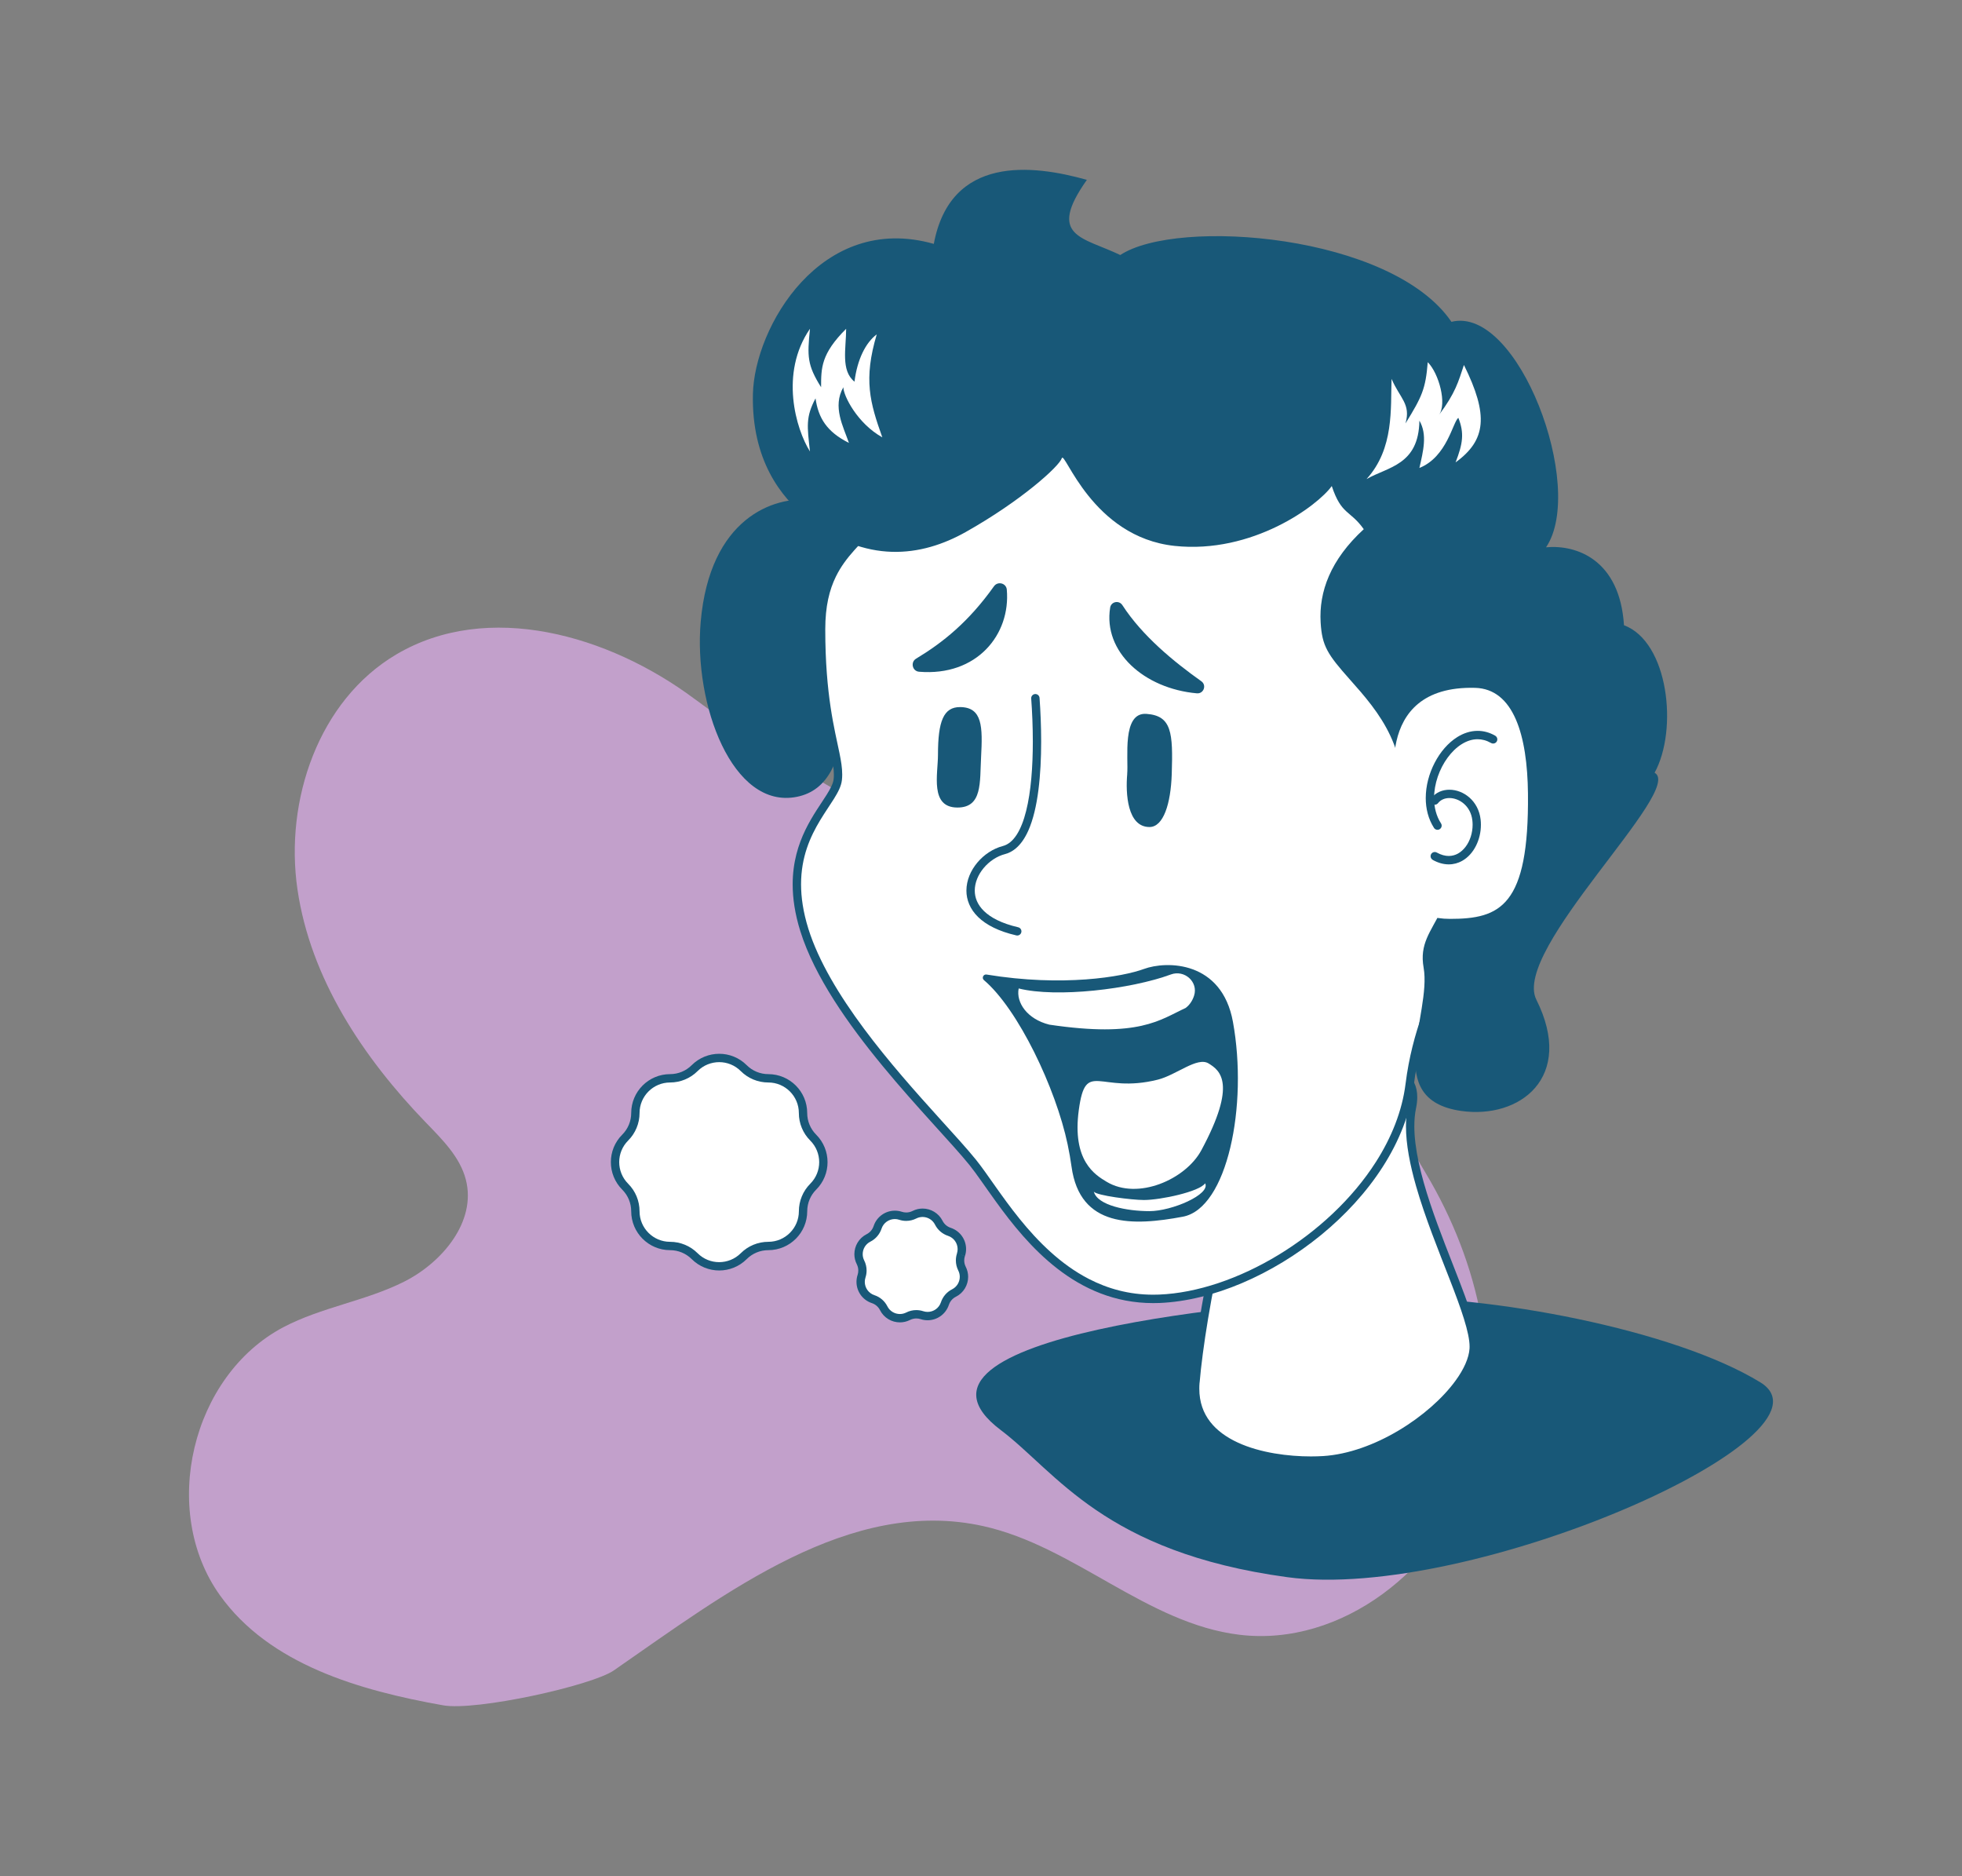 <?xml version="1.0" encoding="UTF-8"?>
<svg id="Layer_2" data-name="Layer 2" xmlns="http://www.w3.org/2000/svg" viewBox="0 0 705 674">
  <rect x="0" y="0" width="705" height="674" fill="#808080" stroke="none"/>
  <defs>
    <style>
      .cls-1 {
        fill: #185878;
      }

      .cls-2 {
        fill: #fff;
      }

      .cls-3 {
        fill: #c2a0cb;
      }
    </style>
  </defs>
  <g id="Layer_1-2" data-name="Layer 1">
    <g>
      <path class="cls-3" d="M249.47,251.03c-30.7-22.91-74.21-35.41-107.16-15.86-27.83,16.51-40.11,52.37-35.42,84.39,4.69,32.02,23.59,60.38,46.07,83.66,5.9,6.11,12.33,12.39,14.44,20.62,3.84,14.97-8.41,29.69-22.21,36.63-13.81,6.94-29.65,9.14-43.33,16.33-33.06,17.4-44.57,65.89-22.86,96.29,17.79,24.9,50.08,34.21,80.2,39.57,11.93,2.12,53.49-7.08,61.37-12.54,40.31-27.91,84.9-62.48,132.75-51.84,32.71,7.27,58.75,34.98,92.01,39.03,36.81,4.48,72.48-23.81,83.92-59.09,11.43-35.28,2.16-74.74-16.85-106.58-10.48-17.56-23.08-42.21-7.55-55.5,7.03-6.01,17.11-6.32,25.94-9.07,32.5-10.11,43.36-54.65,28.5-85.27-14.86-30.62-46.76-49.06-78.38-61.66-26.57-10.59-127.25-41.43-136.03,37.6-1.72,15.5-4.39,55.61-29.85,44.14,0,0-34.88-17.96-65.58-40.87h0Z"/>
      <path class="cls-1" d="M359.59,513.76c-44.72-33.75,93.44-46.64,134.44-47.64,41-1,107.5,11.5,138.5,30.5,31,19-104,79-170,70-66-9-82.88-37.72-102.94-52.86h0Z"/>
      <path class="cls-2" d="M429.54,496.62c-2.08,24.91,30,29,46,28,24.95-1.56,53-25,54-40,1-15-27.41-61.59-22.21-86.79,5.21-25.21-40.79-9.21-52.79,3.79-12,13-23,71-25,95h0Z"/>
      <path class="cls-1" d="M429.54,496.62l-1.49-.13c-.07.81-.1,1.61-.1,2.39,0,5.52,1.7,10.11,4.53,13.75,4.25,5.47,10.84,8.83,17.86,10.87,7.02,2.03,14.51,2.74,20.72,2.75,1.63,0,3.16-.05,4.58-.13h0c12.91-.82,26.35-7.2,36.81-15.27,5.22-4.04,9.7-8.51,12.96-12.99,3.26-4.48,5.34-8.95,5.64-13.14.02-.3.03-.6.03-.91,0-2-.39-4.29-1.03-6.87-1.12-4.5-3.06-9.88-5.32-15.79-3.4-8.86-7.54-18.92-10.83-28.82-3.29-9.89-5.7-19.64-5.69-27.73,0-2.3.19-4.47.61-6.47.3-1.43.44-2.75.44-3.98,0-1.93-.36-3.64-1.07-5.1-1.06-2.2-2.91-3.77-5.12-4.71-2.22-.95-4.82-1.33-7.65-1.33-6.97,0-15.46,2.35-23.24,5.68-3.88,1.67-7.58,3.59-10.79,5.62-3.22,2.03-5.95,4.16-7.93,6.3-1.65,1.79-3.18,4.22-4.67,7.17-2.61,5.17-5.07,11.94-7.36,19.57-6.84,22.86-12.03,53.26-13.36,69.16l1.49.13,1.49.12c.99-11.89,4.23-32.36,8.72-51.41,2.24-9.52,4.79-18.7,7.51-26.26,1.36-3.78,2.76-7.15,4.18-9.96,1.41-2.8,2.85-5.03,4.2-6.49,1.71-1.86,4.26-3.86,7.32-5.79,4.59-2.9,10.32-5.62,16.1-7.61,5.77-1.99,11.61-3.23,16.33-3.23,3.41,0,6.21.66,8,1.93.91.64,1.59,1.42,2.07,2.41.48,1,.77,2.23.77,3.79,0,1-.12,2.12-.38,3.38-.46,2.23-.67,4.61-.67,7.08,0,6.61,1.47,13.96,3.63,21.53,3.25,11.35,8.09,23.2,12.1,33.54,2.01,5.17,3.81,9.96,5.09,14.09,1.29,4.13,2.05,7.62,2.04,10.04,0,.25,0,.49-.02.71-.21,3.31-2,7.39-5.07,11.57-4.58,6.29-11.94,12.81-20.42,17.85-8.48,5.05-18.08,8.62-27.11,9.18h0c-1.36.08-2.84.13-4.4.13-7.97,0-18.21-1.25-26.26-4.98-4.03-1.86-7.5-4.31-9.94-7.47-2.44-3.16-3.9-7.01-3.9-11.92,0-.69.03-1.4.09-2.14l-1.49-.12h0Z"/>
      <path class="cls-1" d="M291.54,179.62c-13.5-1.5-36.5,6.5-39.76,43.78-2.58,29.62,11.37,67.52,34.56,62.87,23.19-4.65,15.19-44.65,23.19-68.65,8-24,9.61-34.93-18-38h0Z"/>
      <path class="cls-2" d="M329.04,161.12c-9.43,34.58-34,31-34,65s7,45,6,54c-1,9-22,22-12,54,10,32,48,68,60.5,83.5,10.75,13.32,29.67,50.49,67,49,37.5-1.5,85-37,90-77,5-40,28.5-56.5,25.5-95.5s28.85-113-19.57-133c-48.42-20-59.59-30.19-99.51-30.6-39.92-.4-80.92,19.6-83.92,30.6h0Z"/>
      <path class="cls-1" d="M329.04,161.12l-1.45-.39c-2.32,8.48-5.53,14.55-9.06,19.48-5.29,7.4-11.42,12.24-16.4,18.6-2.48,3.18-4.65,6.75-6.18,11.16-1.53,4.41-2.41,9.64-2.41,16.15,0,15.96,1.54,26.94,3.07,34.99.77,4.02,1.53,7.31,2.1,10.1.57,2.79.92,5.07.92,7.08,0,.57-.03,1.12-.09,1.67h0c-.14,1.38-1.03,3.23-2.42,5.44-2.07,3.32-5.14,7.45-7.7,12.71-2.56,5.26-4.59,11.7-4.59,19.62,0,5,.8,10.58,2.76,16.84,5.12,16.35,17.23,33.44,29.59,48.44,6.18,7.5,12.43,14.47,17.91,20.53,5.48,6.06,10.19,11.21,13.27,15.02,2.56,3.17,5.69,7.88,9.48,13.11,5.68,7.86,12.85,16.94,22.09,24.1,9.23,7.16,20.58,12.39,34.43,12.39.74,0,1.48-.01,2.23-.04h0c19.19-.78,40.67-10.17,58.08-24.4,8.7-7.12,16.39-15.46,22.23-24.59,5.84-9.13,9.84-19.05,11.12-29.32,2.32-18.56,8.66-31.97,14.53-45.2,5.86-13.21,11.25-26.27,11.25-43.75,0-2.21-.09-4.5-.27-6.86-.14-1.78-.2-3.63-.2-5.56,0-10.6,1.92-23.35,3.85-36.68,1.93-13.33,3.88-27.25,3.88-40.28,0-11.23-1.44-21.83-5.68-30.84-2.12-4.5-4.95-8.6-8.63-12.14-3.68-3.54-8.22-6.5-13.72-8.77-24.17-9.98-39.04-17.52-53-22.67-13.96-5.15-26.99-7.84-47.07-8.04h0c-.4,0-.81,0-1.21,0-20.02,0-40.11,4.97-55.64,11.33-7.77,3.18-14.39,6.7-19.32,10.17-2.47,1.74-4.51,3.46-6.07,5.14-1.56,1.69-2.65,3.35-3.13,5.07l1.45.39,1.45.39c.27-1,1.07-2.35,2.44-3.82,2.38-2.59,6.39-5.55,11.57-8.47,7.78-4.39,18.19-8.7,29.86-11.91,11.67-3.21,24.59-5.31,37.4-5.31.39,0,.78,0,1.18,0h0c19.84.21,32.35,2.81,46.06,7.86,13.71,5.05,28.63,12.6,52.89,22.62,5.19,2.14,9.38,4.9,12.78,8.16,5.1,4.9,8.43,10.95,10.51,17.88,2.08,6.92,2.88,14.71,2.88,22.94,0,12.74-1.92,26.53-3.85,39.85-1.93,13.32-3.88,26.16-3.88,37.11,0,1.99.07,3.93.21,5.79.17,2.29.26,4.49.26,6.63,0,16.83-5.14,29.34-10.99,42.53-5.84,13.17-12.38,26.98-14.76,46.04-1.22,9.73-5.03,19.25-10.67,28.07-8.46,13.24-21.05,24.9-34.98,33.36-13.93,8.46-29.19,13.72-42.92,14.26h0c-.72.03-1.42.04-2.12.04-8.72,0-16.35-2.18-23.1-5.66-10.13-5.22-18.28-13.42-24.88-21.57-3.3-4.08-6.21-8.14-8.8-11.8-2.59-3.67-4.85-6.93-6.88-9.45-3.18-3.94-7.9-9.1-13.38-15.15-8.21-9.08-18.1-20.15-26.85-31.91-8.75-11.76-16.35-24.22-20.01-35.95-1.87-6-2.62-11.27-2.62-15.95,0-9.87,3.33-17.14,6.83-22.96,1.75-2.91,3.55-5.45,5-7.78,1.44-2.33,2.59-4.44,2.85-6.7h0c.07-.66.11-1.33.11-2,0-2.36-.4-4.82-.98-7.67-.87-4.28-2.14-9.47-3.2-16.57-1.06-7.1-1.91-16.1-1.91-27.92,0-8.32,1.49-14.21,3.83-18.98,1.76-3.58,4.01-6.54,6.57-9.41,3.83-4.31,8.35-8.39,12.62-13.88,4.26-5.5,8.23-12.42,10.93-22.33l-1.45-.4h0Z"/>
      <path class="cls-1" d="M270.54,141.62c-.5,23.5,10,37,19.5,44.5,21.13,16.68,41,14,57,5,19.8-11.14,33.5-23.5,34.5-26.5,1-3,10.84,28.32,40.5,31.5,28,3,51.5-14.5,56.5-21.5,3.5,10.5,6.5,8.5,11.5,15.5-12,11-16.15,22.52-15.5,33.5.5,8.5,2.5,11.5,10.5,20.5,10.38,11.67,22.46,25.48,17.98,50.49,21.02-33.49,12.52-47.99,18.52-5.99s-13,42-10,59c3,17-15.36,47.38,13.5,51.5,21,3,41-12,27-40-8.95-17.89,53.5-75.5,42.5-81.5,8.5-15.5,5-47-11-53-1.5-23.5-17-29-28-28,14.5-21.5-10-87-34-81-21.5-31.5-98.5-37.5-119-24-13.5-6.5-26.5-6.5-12-27-19.5-5.5-49-9-55,23-40.5-11.5-64.49,29.92-65,54h0Z"/>
      <path class="cls-1" d="M329.17,236.64c9.59-5.77,18.86-13.18,27.99-26.01,1.36-1.91,4.4-1.15,4.61,1.18,1.44,16.14-10.75,31.25-31.53,29.52-2.42-.2-3.15-3.44-1.07-4.69h0Z"/>
      <path class="cls-1" d="M403.29,217.39c7.17,11.09,18.57,20.4,28.38,27.36,2,1.42.84,4.55-1.6,4.34-19.02-1.71-33.72-14.94-31.16-30.8.35-2.17,3.19-2.74,4.38-.89h0Z"/>
      <path class="cls-1" d="M405.04,278.12c-.61,6.89,0,19,8,19,5,0,7.65-8.32,8-19,.48-14.93,0-21-9.1-21.65-8.89-.63-6.4,15.99-6.91,21.65h0Z"/>
      <path class="cls-1" d="M345.04,254.03c-6-.06-8,5.09-8,17.09,0,7-3,19,7,19,9,0,8-9,8.49-18.15.58-10.85.51-17.85-7.49-17.94h0Z"/>
      <path class="cls-1" d="M370.54,250.96c.35,4.78.58,10.1.58,15.46,0,8.88-.64,17.93-2.4,24.92-.87,3.5-2.03,6.47-3.45,8.63-.71,1.08-1.48,1.96-2.3,2.62-.82.66-1.68,1.11-2.64,1.36-3.55.94-6.77,3.12-9.15,5.95-2.37,2.83-3.91,6.36-3.92,10.04-.01,3.31,1.3,6.71,4.22,9.53,2.92,2.83,7.37,5.13,13.71,6.59.81.19,1.61-.32,1.8-1.12.19-.81-.32-1.61-1.12-1.8-5.97-1.38-9.9-3.49-12.29-5.82-2.39-2.33-3.31-4.84-3.32-7.38,0-2.82,1.22-5.73,3.22-8.11,2-2.39,4.75-4.23,7.61-4.97,1.39-.36,2.65-1.03,3.76-1.93,1.94-1.58,3.44-3.82,4.64-6.49,1.79-4.01,2.93-9.04,3.64-14.57.71-5.52.99-11.53.99-17.45,0-5.45-.23-10.83-.58-15.68-.06-.83-.78-1.45-1.61-1.39-.83.06-1.45.78-1.39,1.61h0Z"/>
      <path class="cls-1" d="M383.62,411.1c-4.22-20.05-17.75-48.53-30.06-58.97-.9-.76-.21-2.2.95-2.01,27.4,4.51,48.85.82,56.52-2,8.17-3,28-3,32,19,5.47,30.1-2,67-18,70-17.96,3.37-37,4-40-18-.34-2.47-.81-5.17-1.41-8.02"/>
      <path class="cls-2" d="M366.04,355.12c-1,5,3,11,11,13,32.32,4.8,39.72-1.72,49-6,1.41-1.06,2.45-2.61,3.02-4.4,1.6-4.95-3.45-9.43-8.33-7.63-14.42,5.32-41.08,8.44-54.69,5.03h0Z"/>
      <path class="cls-2" d="M416,387.89c-21,5.25-25.85-7.51-28.35,10.84-2.5,18.35,5.84,23.35,10.01,25.85,11.17,6.7,28.35-.83,34.01-11.33,12.98-24.1,6.69-28.69,2.6-31.2-4.09-2.5-11.59,4.17-18.27,5.84h0Z"/>
      <path class="cls-2" d="M502.04,286.12s-10-40,28-39c13.84.36,18.79,16.99,19,38,.41,40.5-10,45-28,45-24.46,0-21.15-26.94-19-44h0Z"/>
      <path class="cls-2" d="M393.04,428.12c1.05,1.41,13.69,3,18,3,6,0,20-3,22-6,2,4-12,10-20,10s-18.68-2-20-7h0Z"/>
      <path class="cls-2" d="M291.04,118.12c-11,16-5,36.13,0,44.07-1-9.07-1.58-12.32,2-19.07,1,7,4,12,12,16-2.01-5.86-6-13-2-20,0,3,5,13,14,18-4.47-12.52-6.83-20.79-2-37-4,3-7,9-8,17-5-4-3-12-3-19-9,9-9,14-9,21-5-8-5-11-4-21h0Z"/>
      <path class="cls-2" d="M500.03,136.12c-.39,10.47,1,25-9,36,7.72-4.43,18.76-5,19-21,2.96,5.06,1.32,11.09,0,17,10-4,12-16.6,14-18,2.17,5.49,1.62,9.24-1,16,11-8,11.94-16.95,3-35-2,6-3,10-9,18,3-4,0-15-4-19-.77,9.55-2.03,12.35-8,22,2-7-2-9-5-16h0Z"/>
      <path class="cls-1" d="M537.28,264.31c-2.07-1.18-4.22-1.75-6.33-1.74-2.6,0-5.08.84-7.3,2.23-3.34,2.09-6.14,5.39-8.14,9.25-2,3.86-3.2,8.28-3.2,12.67,0,3.75.89,7.48,2.96,10.71.45.7,1.38.9,2.07.45.7-.45.9-1.38.45-2.07-1.72-2.67-2.49-5.81-2.49-9.09,0-5.11,1.91-10.51,4.88-14.54,1.48-2.02,3.21-3.69,5.05-4.83,1.84-1.15,3.77-1.77,5.71-1.77,1.58,0,3.18.41,4.84,1.35.72.41,1.64.16,2.05-.56.41-.72.16-1.63-.56-2.05h0Z"/>
      <path class="cls-1" d="M514.81,308.93c1.96,1.09,3.92,1.61,5.77,1.61,1.74,0,3.37-.46,4.79-1.25,2.14-1.2,3.82-3.11,4.97-5.38,1.15-2.27,1.79-4.89,1.79-7.59,0-.62-.03-1.25-.1-1.87-.38-3.38-1.94-6.09-4.02-7.92-2.09-1.83-4.68-2.81-7.21-2.81-1.21,0-2.41.23-3.51.71-1.11.49-2.12,1.24-2.92,2.24-.52.65-.41,1.59.24,2.11.65.52,1.59.41,2.11-.24.49-.62,1.09-1.06,1.78-1.37.69-.3,1.47-.46,2.31-.46,1.74,0,3.68.7,5.23,2.06,1.55,1.36,2.72,3.35,3.02,5.99.06.51.09,1.03.09,1.54,0,2.96-.95,5.85-2.52,7.91-.78,1.03-1.7,1.86-2.71,2.43-1.01.57-2.12.87-3.33.88-1.29,0-2.73-.35-4.31-1.23-.72-.4-1.64-.14-2.04.58-.4.72-.14,1.64.58,2.04h0Z"/>
      <path class="cls-2" d="M292.21,426.34h0c4.87-4.87,4.87-12.77,0-17.65-2.34-2.34-3.65-5.51-3.65-8.82h0c0-6.89-5.59-12.48-12.48-12.48h0c-3.31,0-6.48-1.31-8.82-3.65-4.87-4.87-12.77-4.87-17.65,0h0c-2.34,2.34-5.51,3.65-8.82,3.65h0c-6.89,0-12.48,5.59-12.48,12.48h0c0,3.31-1.32,6.48-3.65,8.82-4.87,4.87-4.87,12.77,0,17.65h0c2.34,2.34,3.65,5.51,3.65,8.82h0c0,6.89,5.59,12.48,12.48,12.48h0c3.31,0,6.48,1.31,8.82,3.65h0c4.87,4.87,12.77,4.87,17.65,0h0c2.34-2.34,5.51-3.66,8.82-3.66h0c6.89,0,12.48-5.59,12.48-12.48h0c0-3.31,1.31-6.48,3.65-8.82h0Z"/>
      <path class="cls-1" d="M292.21,426.34l1.34.67h0s-1.34-.67-1.34-.67l1.06,1.06c2.73-2.73,4.1-6.31,4.09-9.88,0-3.57-1.37-7.16-4.09-9.88-2.06-2.06-3.22-4.85-3.22-7.76h0c0-7.72-6.26-13.98-13.98-13.98h0c-2.91,0-5.7-1.16-7.76-3.22-2.73-2.73-6.31-4.1-9.88-4.09-3.57,0-7.16,1.37-9.88,4.09l1.06,1.06v-1.5h0c-.39,0-.78.16-1.06.44-2.06,2.06-4.85,3.22-7.76,3.22h0c-7.72,0-13.98,6.26-13.98,13.98h0c0,2.91-1.16,5.7-3.22,7.76-2.73,2.72-4.1,6.31-4.09,9.88,0,3.57,1.37,7.16,4.09,9.88l1.06-1.06h-1.5c0,.39.16.78.44,1.06,2.06,2.06,3.22,4.85,3.22,7.76h0c0,7.72,6.26,13.98,13.98,13.98h0c2.91,0,5.7,1.16,7.76,3.21.28.28.67.44,1.06.44h0v-1.5l-1.06,1.06c2.73,2.73,6.32,4.09,9.89,4.09,3.57,0,7.15-1.37,9.88-4.09.28-.28.44-.66.44-1.06h0s-1.5,0-1.5,0l1.06,1.06c2.06-2.06,4.85-3.21,7.76-3.21h0c7.72,0,13.98-6.26,13.98-13.98h0c0-2.91,1.16-5.71,3.21-7.76.12-.12.21-.24.28-.39l-1.34-.67-1.06-1.06c-2.62,2.62-4.09,6.18-4.09,9.88h0c0,3.04-1.23,5.77-3.22,7.76-1.99,1.99-4.73,3.22-7.76,3.22h0c-3.71,0-7.26,1.47-9.89,4.09-.28.28-.44.67-.44,1.06h0s1.5,0,1.5,0l-1.06-1.06c-2.15,2.14-4.95,3.21-7.76,3.22-2.82,0-5.62-1.07-7.77-3.22-.28-.28-.67-.44-1.06-.44h0v1.5l1.06-1.06c-2.62-2.62-6.18-4.09-9.88-4.09h0c-3.04,0-5.77-1.23-7.76-3.22-1.99-1.99-3.21-4.73-3.21-7.76h0c0-3.71-1.47-7.26-4.09-9.88l-1.06,1.06h1.5c0-.4-.16-.78-.44-1.06-2.15-2.15-3.21-4.95-3.22-7.76,0-2.82,1.07-5.61,3.21-7.76,2.62-2.62,4.1-6.18,4.1-9.88h0c0-3.04,1.23-5.77,3.21-7.76,1.99-1.99,4.73-3.21,7.76-3.22h0c3.71,0,7.26-1.47,9.88-4.09l-1.06-1.06v1.5h0c.4,0,.78-.16,1.06-.44,2.15-2.15,4.95-3.21,7.76-3.22,2.81,0,5.61,1.07,7.76,3.22,2.62,2.62,6.18,4.09,9.89,4.09h0c3.04,0,5.77,1.23,7.76,3.22,1.99,1.99,3.22,4.73,3.22,7.76h0c0,3.71,1.47,7.26,4.09,9.88,2.15,2.15,3.21,4.95,3.22,7.76,0,2.81-1.07,5.61-3.22,7.76-.12.12-.21.24-.28.39h0s1.34.67,1.34.67l-1.06-1.06,1.06,1.06h0Z"/>
      <path class="cls-2" d="M345.31,450.78h0c1.13-3.43-.74-7.11-4.16-8.24-1.64-.54-3.01-1.71-3.79-3.26h0c-1.63-3.22-5.55-4.51-8.77-2.88-1.54.78-3.34.92-4.98.38-3.43-1.13-7.12.74-8.24,4.17-.54,1.64-1.71,3.01-3.26,3.79-3.22,1.63-4.51,5.55-2.88,8.77.78,1.54.92,3.34.38,4.98-1.12,3.43.74,7.12,4.16,8.24,1.65.54,3.01,1.71,3.79,3.26h0c1.63,3.22,5.55,4.51,8.77,2.88,1.54-.78,3.34-.92,4.98-.38,3.42,1.12,7.11-.74,8.24-4.17.54-1.64,1.71-3.01,3.26-3.79h0c3.22-1.63,4.51-5.56,2.88-8.77-.78-1.55-.92-3.34-.38-4.98h0Z"/>
      <path class="cls-1" d="M345.31,450.78l1.43.47c.27-.83.4-1.68.4-2.51,0-3.38-2.15-6.52-5.53-7.63-1.27-.42-2.32-1.32-2.92-2.51-.26-.5-.77-.82-1.34-.82h0v1.5l1.34-.68c-1.41-2.79-4.24-4.41-7.17-4.41-1.22,0-2.46.28-3.62.87h0c-.71.36-1.49.54-2.27.54-.53,0-1.06-.08-1.57-.25h0c-.83-.27-1.67-.4-2.51-.4-3.38,0-6.52,2.15-7.63,5.53-.42,1.26-1.32,2.32-2.51,2.92-2.79,1.41-4.41,4.24-4.41,7.17,0,1.22.28,2.46.87,3.62.36.71.54,1.49.54,2.27,0,.53-.08,1.06-.25,1.57h0c-.27.82-.4,1.67-.4,2.5,0,3.38,2.14,6.51,5.52,7.63,1.27.42,2.32,1.32,2.92,2.51h0s0,0,0,0h0c1.41,2.8,4.24,4.42,7.17,4.41,1.22,0,2.46-.28,3.61-.86h0c.71-.36,1.49-.54,2.27-.55.53,0,1.06.08,1.56.25h0c.83.27,1.68.4,2.51.4,3.38,0,6.51-2.15,7.63-5.52.42-1.27,1.32-2.32,2.51-2.92.29-.15.52-.38.67-.67h0s-1.34-.67-1.34-.67l.68,1.34c2.8-1.41,4.41-4.24,4.41-7.17,0-1.22-.28-2.46-.87-3.62-.36-.71-.54-1.49-.54-2.27,0-.53.08-1.06.25-1.56h0s-1.43-.47-1.43-.47l-1.42-.47c-.27.82-.4,1.67-.4,2.51,0,1.25.29,2.49.86,3.62.37.73.54,1.5.54,2.26,0,1.84-1.01,3.61-2.76,4.49-.29.15-.52.38-.66.67h0s1.34.67,1.34.67l-.68-1.34c-1.9.96-3.34,2.64-4.01,4.66-.69,2.12-2.67,3.46-4.78,3.46-.52,0-1.05-.08-1.57-.25h0c-.82-.27-1.67-.4-2.51-.4-1.25,0-2.49.29-3.62.87h0c-.73.37-1.5.54-2.27.54-1.84,0-3.61-1.01-4.49-2.76h0s0,0,0,0h0c-.96-1.91-2.64-3.35-4.66-4.01-2.12-.7-3.46-2.67-3.46-4.78,0-.52.08-1.05.25-1.57h0c.27-.82.4-1.67.4-2.51,0-1.25-.29-2.49-.86-3.62-.37-.73-.54-1.5-.54-2.26,0-1.84,1.01-3.61,2.76-4.49,1.9-.96,3.34-2.64,4.01-4.66.69-2.12,2.66-3.46,4.78-3.46.52,0,1.04.08,1.57.26h0c.81.27,1.66.4,2.5.4,1.25,0,2.49-.29,3.62-.86h0c.73-.37,1.49-.54,2.26-.55,1.84,0,3.61,1.01,4.49,2.77.25.5.77.82,1.34.82h0v-1.5l-1.34.68c.96,1.9,2.64,3.34,4.66,4.01,2.12.69,3.46,2.66,3.46,4.78,0,.52-.08,1.05-.25,1.57h0s1.42.47,1.42.47h0Z"/>
    </g>
  </g>
</svg>